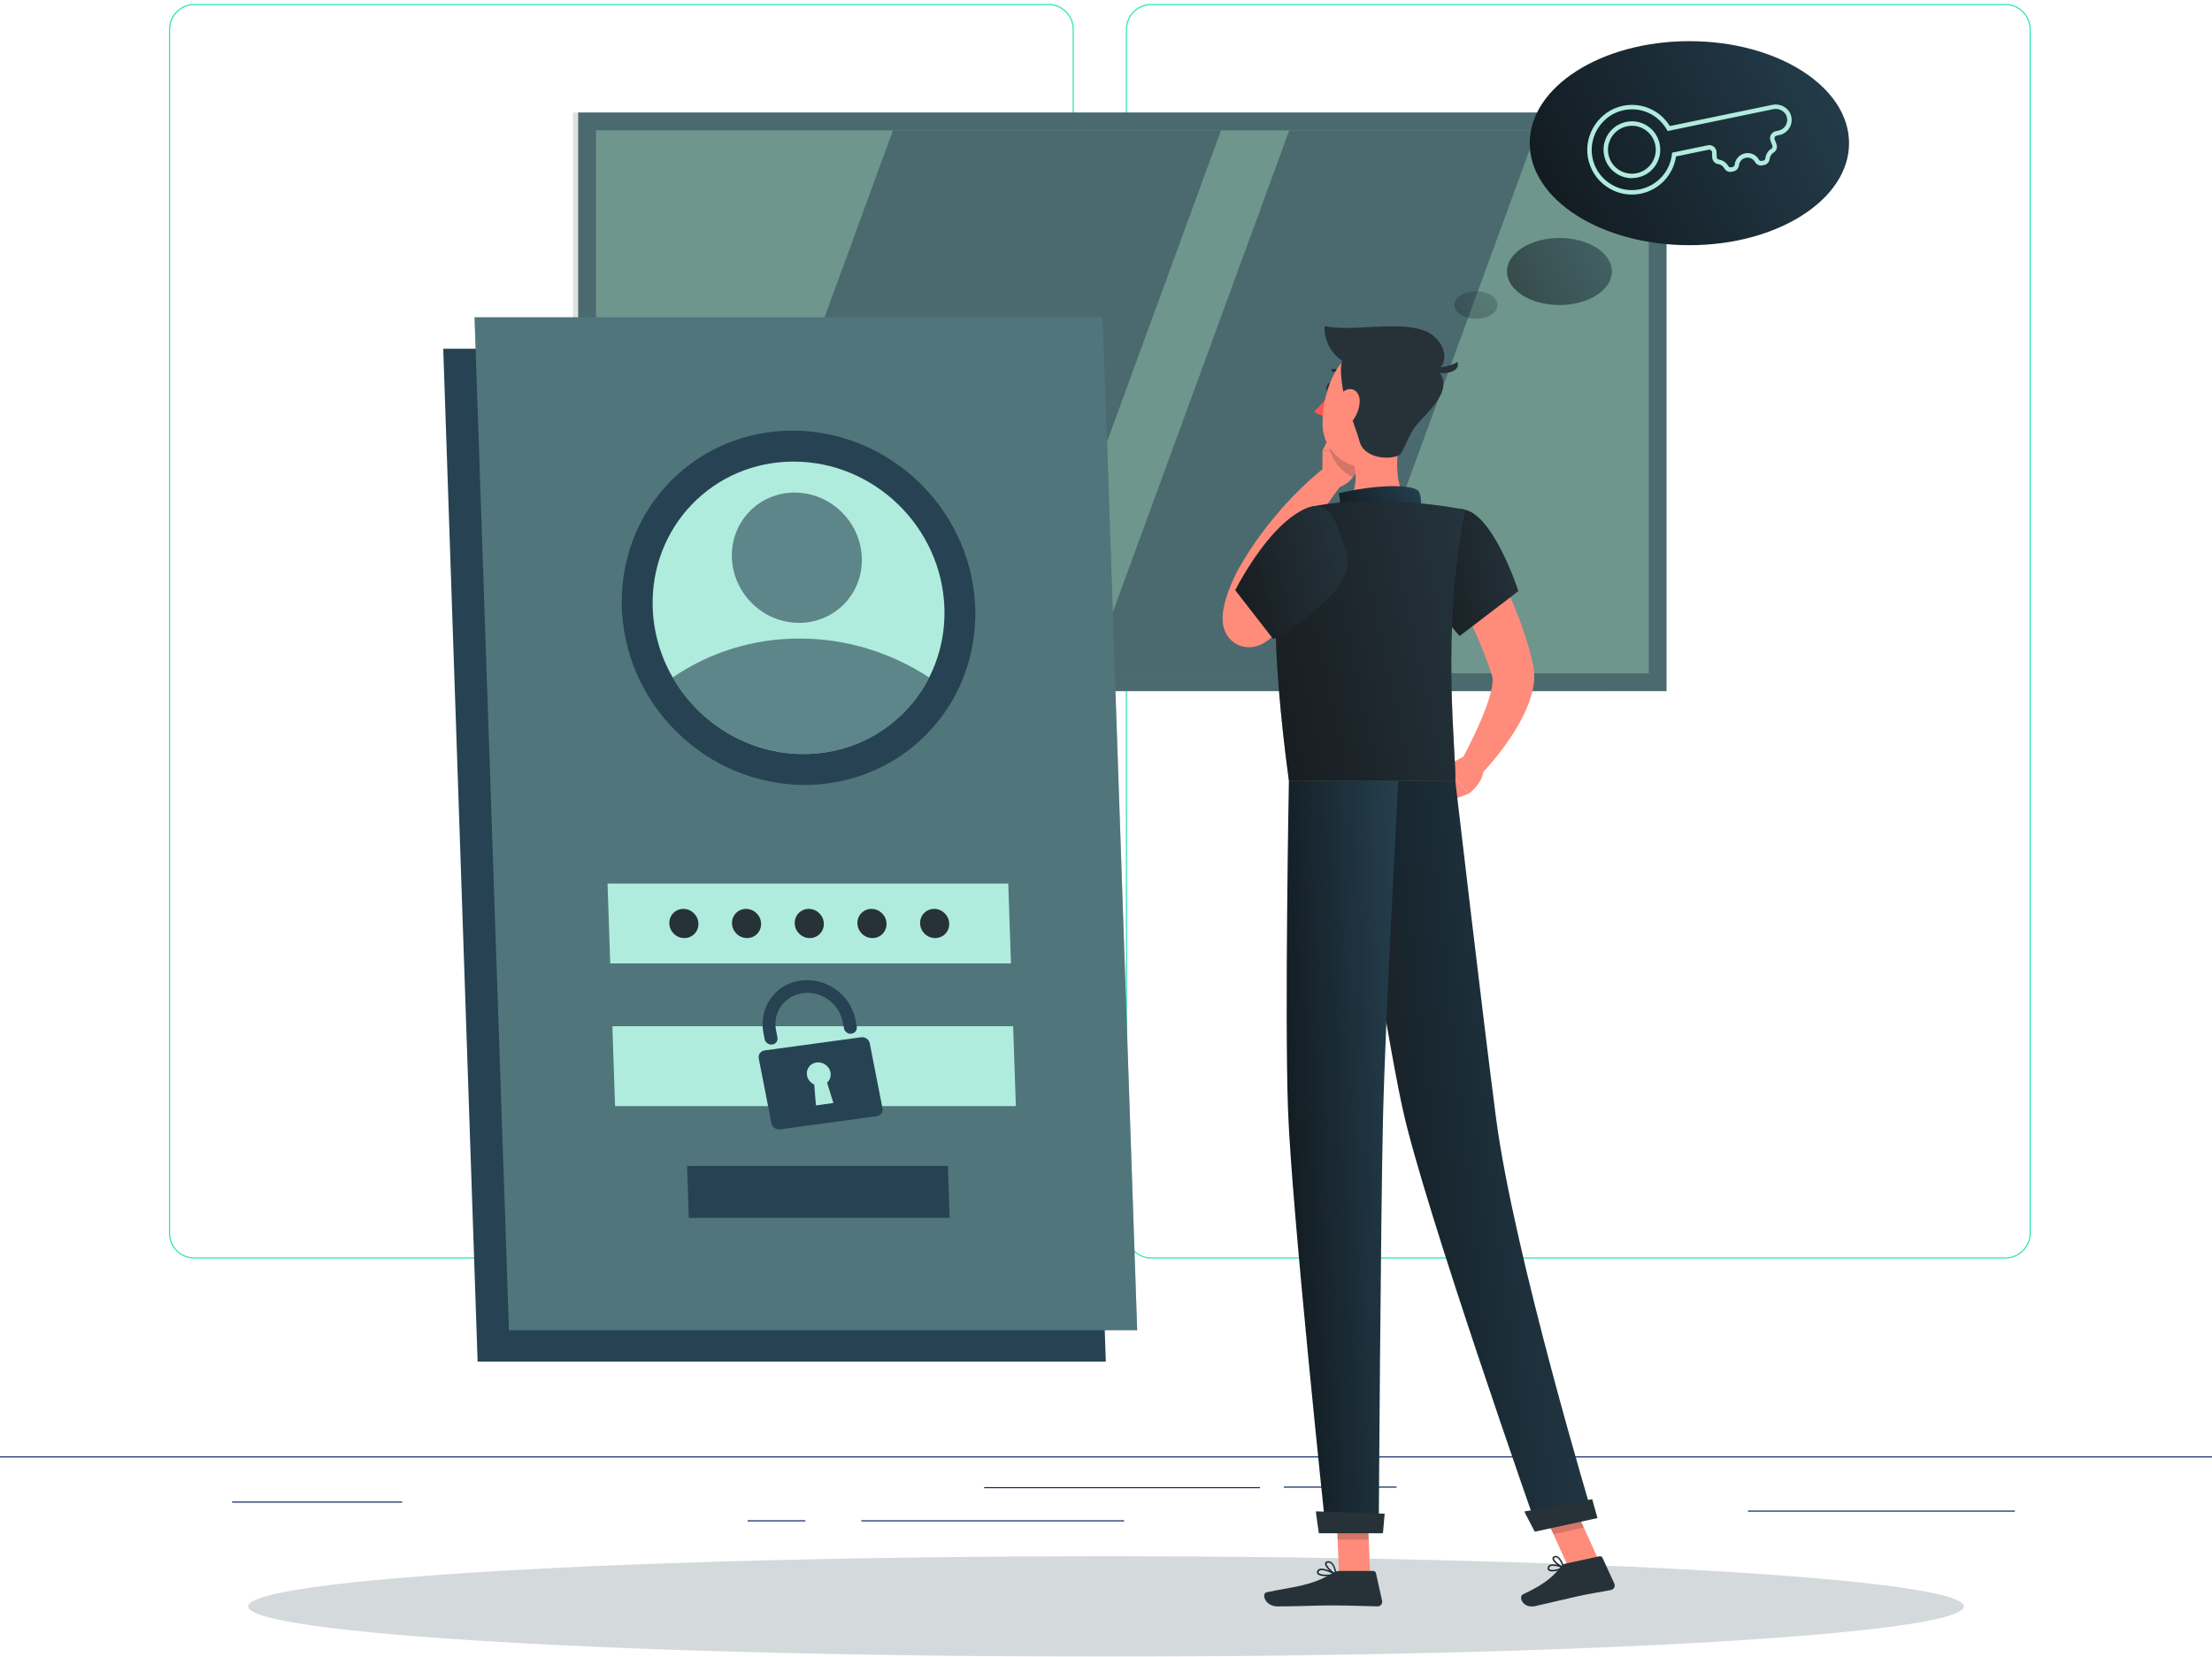 <svg xmlns="http://www.w3.org/2000/svg" width="542" height="406" viewBox="0 0 542 406" fill="none"><g clip-path="url(#clip0_246_4269)"><path d="M542 356.894H0V357.166H542V356.894Z" fill="#0F2C61"></path><path d="M342.187 364.296H314.588V364.568H342.187V364.296Z" fill="#0F2C61"></path><path d="M493.697 370.176H428.299V370.448H493.697V370.176Z" fill="#0F2C61"></path><path d="M308.712 364.427H241.146V364.699H308.712V364.427Z" fill="#0F2C61"></path><path d="M197.331 372.557H183.195V372.829H197.331V372.557Z" fill="#0F2C61"></path><path d="M275.434 372.557H211.066V372.829H275.434V372.557Z" fill="#0F2C61"></path><path d="M98.547 367.97H56.867V368.242H98.547V367.97Z" fill="#0F2C61"></path><path d="M256.918 308.417H47.598C44.183 308.417 41.408 305.635 41.408 302.211V7.186C41.408 3.763 44.183 0.98 47.598 0.98H256.918C260.333 0.98 263.108 3.763 263.108 7.186V302.211C263.108 305.635 260.333 308.417 256.918 308.417ZM47.598 1.252C44.335 1.252 41.679 3.915 41.679 7.186V302.211C41.679 305.483 44.335 308.146 47.598 308.146H256.918C260.181 308.146 262.837 305.483 262.837 302.211V7.186C262.837 3.915 260.181 1.252 256.918 1.252H47.598Z" fill="#26E3B6"></path><path d="M491.389 308.417H282.069C278.654 308.417 275.879 305.635 275.879 302.211V7.186C275.879 3.763 278.654 0.98 282.069 0.98H491.389C494.804 0.98 497.579 3.763 497.579 7.186V302.211C497.579 305.635 494.804 308.417 491.389 308.417ZM282.069 1.252C278.806 1.252 276.15 3.915 276.15 7.186V302.211C276.15 305.483 278.806 308.146 282.069 308.146H491.389C494.652 308.146 497.308 305.483 497.308 302.211V7.186C497.308 3.915 494.652 1.252 491.389 1.252H282.069Z" fill="#26E3B6"></path><path d="M394.402 27.566H140.389V169.366H394.402V27.566Z" fill="#E0E0E0"></path><path d="M408.354 27.566H141.668V169.366H408.354V27.566Z" fill="#4A6A6F"></path><path d="M403.996 164.997V31.935L146.026 31.935V164.997L403.996 164.997Z" fill="#6E968C"></path><path d="M250.48 164.997L299.184 31.935H218.806L170.102 164.997H250.48Z" fill="#4A6A6F"></path><path d="M327.844 164.997L376.548 31.935H315.909L267.205 164.997H327.844Z" fill="#4A6A6F"></path><g opacity="0.2"><path d="M271.001 405.98C387.078 405.98 481.178 400.471 481.178 393.676C481.178 386.88 387.078 381.372 271.001 381.372C154.924 381.372 60.824 386.88 60.824 393.676C60.824 400.471 154.924 405.98 271.001 405.98Z" fill="#264252"></path></g><path d="M270.956 333.688H117.028L108.605 85.466H262.533L270.956 333.688Z" fill="#274353"></path><path d="M278.641 325.982H124.713L116.279 77.76H270.207L278.641 325.982Z" fill="#274353"></path><path opacity="0.3" d="M278.641 325.982H124.713L116.279 77.76H270.207L278.641 325.982Z" fill="#B0ECDE"></path><path d="M227.073 179.901C243.554 163.09 242.853 135.602 225.506 118.503C208.16 101.405 180.737 101.172 164.256 117.983C147.775 134.794 148.476 162.283 165.822 179.381C183.169 196.479 210.591 196.712 227.073 179.901Z" fill="#274353"></path><path d="M231.401 148.954C231.607 155.138 230.241 160.953 227.662 166.018C222.014 177.181 210.469 184.779 196.887 184.779C183.304 184.779 171.239 177.181 164.833 166.018C161.906 160.953 160.15 155.138 159.933 148.954C159.261 129.161 174.708 113.118 194.448 113.118C214.187 113.118 230.729 129.161 231.401 148.954Z" fill="#B0ECDE"></path><path opacity="0.6" d="M227.663 166.019C222.015 177.182 210.47 184.78 196.888 184.78C183.305 184.78 171.24 177.182 164.834 166.019C173.625 159.998 184.303 156.476 195.923 156.476C207.544 156.476 218.459 159.998 227.663 166.019Z" fill="#274353"></path><path opacity="0.6" d="M206.802 148.058C212.862 141.876 212.604 131.769 206.226 125.481C199.848 119.194 189.764 119.109 183.704 125.29C177.643 131.472 177.901 141.58 184.28 147.867C190.658 154.154 200.742 154.24 206.802 148.058Z" fill="#274353"></path><path d="M247.715 236.093H149.526L148.865 216.528H247.054L247.715 236.093Z" fill="#B0ECDE"></path><path d="M248.908 271.059H150.708L150.047 251.495H248.246L248.908 271.059Z" fill="#B0ECDE"></path><path d="M211.011 254.19L187.347 257.418C186.372 257.549 185.732 258.44 185.916 259.386L189.027 275.288C189.212 276.233 190.155 276.907 191.13 276.766L214.794 273.538C215.77 273.407 216.409 272.527 216.225 271.57L213.114 255.669C212.93 254.723 211.987 254.049 211.011 254.19ZM204.214 270.299L199.933 270.886L199.499 265.755C198.588 265.353 197.927 264.538 197.743 263.581C197.439 262.027 198.491 260.581 200.073 260.375C201.656 260.158 203.195 261.244 203.499 262.799C203.683 263.755 203.369 264.701 202.653 265.32L204.203 270.299H204.214Z" fill="#274353"></path><path d="M208.669 253.331C207.802 253.451 206.967 252.864 206.805 252.016L206.501 250.462C205.666 246.179 201.58 242.94 197.157 243.332C192.431 243.745 189.266 247.929 190.144 252.451L190.49 254.233C190.653 255.081 190.089 255.853 189.222 255.972C188.355 256.092 187.52 255.505 187.358 254.657L187.065 253.136C185.894 247.168 189.645 241.429 195.705 240.364C202.078 239.256 208.366 243.56 209.58 249.777L209.927 251.56C210.089 252.407 209.526 253.179 208.658 253.299L208.669 253.331Z" fill="#274353"></path><path d="M232.701 298.461H168.777L168.344 285.722H232.267L232.701 298.461Z" fill="#274353"></path><path d="M201.861 226.311C201.926 228.289 200.387 229.887 198.414 229.887C196.441 229.887 194.794 228.289 194.729 226.311C194.664 224.333 196.203 222.735 198.176 222.735C200.149 222.735 201.796 224.333 201.861 226.311Z" fill="#263238"></path><path d="M186.49 226.311C186.555 228.289 185.016 229.887 183.043 229.887C181.07 229.887 179.422 228.289 179.357 226.311C179.292 224.333 180.832 222.735 182.805 222.735C184.777 222.735 186.425 224.333 186.49 226.311Z" fill="#263238"></path><path d="M171.131 226.311C171.196 228.289 169.657 229.887 167.684 229.887C165.711 229.887 164.063 228.289 163.998 226.311C163.933 224.332 165.472 222.735 167.445 222.735C169.418 222.735 171.066 224.332 171.131 226.311Z" fill="#263238"></path><path d="M217.223 226.311C217.288 228.289 215.748 229.887 213.775 229.887C211.803 229.887 210.155 228.289 210.09 226.311C210.025 224.333 211.564 222.735 213.537 222.735C215.51 222.735 217.158 224.333 217.223 226.311Z" fill="#263238"></path><path d="M232.582 226.311C232.647 228.289 231.108 229.887 229.135 229.887C227.162 229.887 225.514 228.289 225.449 226.311C225.384 224.333 226.924 222.735 228.896 222.735C230.869 222.735 232.517 224.333 232.582 226.311Z" fill="#263238"></path><path d="M361.958 130.683C363.4 132.998 364.603 135.227 365.839 137.542C367.075 139.835 368.191 142.183 369.286 144.563C371.443 149.324 373.373 154.237 374.815 159.487C375.01 160.128 375.151 160.813 375.313 161.487L375.552 162.498L375.671 162.998L375.812 163.824C376.126 166.03 375.844 167.834 375.476 169.421C374.695 172.584 373.449 175.117 372.105 177.53C369.362 182.301 366.164 186.367 362.468 190.214L357.904 186.747C360.159 182.464 362.381 177.975 364.018 173.66C364.809 171.519 365.481 169.334 365.676 167.541C365.774 166.661 365.709 165.9 365.59 165.617L365.156 164.291C364.983 163.748 364.82 163.204 364.603 162.65C363.042 158.259 361.059 153.857 358.891 149.52C356.755 145.194 354.392 140.792 352.072 136.672L361.969 130.683H361.958Z" fill="#FF8B7B"></path><path d="M359.063 185.182L354.088 187.834L359.811 194.551C359.811 194.551 363.389 192.128 363.54 188.432L359.063 185.193V185.182Z" fill="#FF8B7B"></path><path d="M347.389 191.975L353.513 196.855L359.8 194.551L354.077 187.833L347.389 191.975Z" fill="#FF8B7B"></path><path d="M326.447 95.119C326.328 95.728 325.905 96.152 325.515 96.065C325.125 95.989 324.897 95.434 325.027 94.826C325.146 94.217 325.569 93.793 325.959 93.88C326.349 93.956 326.577 94.51 326.447 95.119Z" fill="#263238"></path><path d="M325.959 96.163C325.959 96.163 323.878 99.369 322.035 100.749C322.902 101.967 324.799 101.88 324.799 101.88L325.959 96.174V96.163Z" fill="#FF5652"></path><path d="M324.007 117.488L324.05 110.369L333.459 111.51C333.459 111.51 333.297 117.64 328.039 119.434L323.996 117.488H324.007Z" fill="#FF8B7B"></path><path d="M326.717 105.227L333.341 107.14L333.46 111.499L324.051 110.357L326.717 105.227Z" fill="#FF8B7B"></path><path opacity="0.2" d="M333.341 107.14L326.718 105.227L325.428 107.705C325.59 111.912 328.149 115.368 331.542 116.922C333.384 114.499 333.46 111.499 333.46 111.499L333.341 107.14Z" fill="#252525"></path><path d="M329.331 92.217C329.417 92.217 329.504 92.184 329.58 92.119C329.732 91.989 329.732 91.75 329.602 91.608C328.247 90.141 326.599 90.402 326.534 90.413C326.339 90.445 326.209 90.63 326.241 90.826C326.274 91.021 326.469 91.152 326.653 91.119C326.707 91.119 327.997 90.924 329.081 92.097C329.157 92.174 329.244 92.217 329.342 92.217H329.331Z" fill="#263238"></path><path d="M343.183 106.119C342.088 111.716 341.427 119.466 345.33 123.194C345.33 123.194 343.801 128.868 333.438 128.868C322.045 128.868 327.953 123.89 327.953 123.89C332.69 122.412 332.647 117.01 331.563 112.662L343.172 106.119H343.183Z" fill="#FF8B7B"></path><path d="M347.466 126.933C348.485 125.488 348.441 120.933 347.357 120.14C345.612 118.847 338.122 118.542 328.04 120.868C329.124 125.281 326.805 127.585 326.805 127.585L347.466 126.933Z" fill="url(#paint0_linear_246_4269)"></path><path d="M381.351 384.97C380.581 385.133 379.822 385.176 379.454 384.861C379.302 384.731 379.14 384.481 379.281 384.024C379.356 383.785 379.508 383.6 379.747 383.492C380.776 383.003 383.14 383.97 383.248 384.003C383.313 384.024 383.356 384.09 383.356 384.166C383.356 384.242 383.324 384.307 383.259 384.329C382.901 384.503 382.131 384.796 381.362 384.959L381.351 384.97ZM380.115 383.753C380.039 383.774 379.963 383.796 379.898 383.818C379.757 383.883 379.671 383.992 379.627 384.122C379.53 384.448 379.649 384.546 379.692 384.589C380.104 384.937 381.622 384.622 382.695 384.187C381.969 383.926 380.787 383.6 380.115 383.753Z" fill="url(#paint1_linear_246_4269)"></path><path d="M383.205 384.361C383.205 384.361 383.151 384.361 383.118 384.361C382.251 384.111 380.408 382.796 380.387 381.927C380.387 381.775 380.441 381.481 380.853 381.34C381.124 381.242 381.384 381.264 381.655 381.405C382.674 381.927 383.314 384.046 383.346 384.133C383.368 384.198 383.346 384.264 383.303 384.318C383.281 384.34 383.248 384.361 383.216 384.372L383.205 384.361ZM381.048 381.655C381.048 381.655 380.994 381.666 380.972 381.677C380.744 381.753 380.755 381.862 380.755 381.916C380.766 382.427 381.98 383.459 382.88 383.872C382.652 383.264 382.143 382.057 381.492 381.72C381.341 381.644 381.2 381.622 381.059 381.655H381.048Z" fill="url(#paint2_linear_246_4269)"></path><path d="M325.047 386.253C324.072 386.253 323.129 386.122 322.804 385.677C322.695 385.525 322.608 385.264 322.814 384.883C322.934 384.677 323.129 384.535 323.389 384.459C324.657 384.112 327.324 385.633 327.432 385.698C327.497 385.731 327.53 385.807 327.519 385.883C327.508 385.959 327.454 386.014 327.378 386.035C326.89 386.133 325.947 386.253 325.037 386.253H325.047ZM323.833 384.775C323.703 384.775 323.584 384.785 323.487 384.818C323.324 384.862 323.205 384.948 323.129 385.068C322.999 385.296 323.053 385.405 323.096 385.47C323.454 385.959 325.384 385.981 326.793 385.774C326.088 385.416 324.722 384.775 323.833 384.775Z" fill="url(#paint3_linear_246_4269)"></path><path d="M327.357 386.046C327.357 386.046 327.303 386.046 327.281 386.035C326.36 385.622 324.539 383.97 324.68 383.1C324.712 382.894 324.853 382.644 325.352 382.59C325.72 382.557 326.056 382.655 326.349 382.905C327.314 383.698 327.52 385.763 327.531 385.85C327.531 385.916 327.509 385.981 327.455 386.013C327.422 386.035 327.39 386.046 327.346 386.046H327.357ZM325.493 382.948C325.493 382.948 325.417 382.948 325.384 382.948C325.059 382.981 325.037 383.111 325.037 383.155C324.951 383.676 326.197 384.97 327.129 385.535C327.032 384.937 326.761 383.698 326.121 383.176C325.926 383.013 325.72 382.937 325.493 382.937V382.948Z" fill="url(#paint4_linear_246_4269)"></path><path d="M335.737 385.861H328.116L327.357 368.155H334.978L335.737 385.861Z" fill="#FF8B7B"></path><path d="M391.703 382.329L384.245 383.949L376.766 367.449L384.224 365.84L391.703 382.329Z" fill="#FF8B7B"></path><path d="M383.531 383.198L391.899 381.383C392.203 381.317 392.517 381.47 392.647 381.752L395.552 388.078C395.856 388.73 395.455 389.502 394.75 389.643C391.813 390.23 390.36 390.361 386.674 391.165C384.409 391.654 379.292 392.904 376.17 393.589C373.114 394.252 371.964 391.252 373.189 390.698C378.664 388.187 380.94 385.98 382.425 383.926C382.696 383.557 383.086 383.296 383.531 383.209V383.198Z" fill="#263238"></path><path d="M328.171 384.981H336.496C336.81 384.981 337.081 385.198 337.146 385.503L338.653 392.296C338.805 393.002 338.273 393.665 337.558 393.655C334.555 393.6 330.219 393.426 326.436 393.426C322.024 393.426 318.209 393.665 313.038 393.665C309.905 393.665 309.038 390.492 310.35 390.209C316.312 388.905 321.19 388.763 326.339 385.579C326.902 385.231 327.52 384.981 328.171 384.981Z" fill="#263238"></path><path d="M358.988 124.922C366.131 126.564 372.028 144.857 372.028 144.857L357.676 155.824C357.676 155.824 352.408 150.846 350.066 141.694C347.606 132.107 351.681 123.238 358.988 124.922Z" fill="url(#paint5_linear_246_4269)"></path><path opacity="0.4" d="M358.988 124.922C366.131 126.564 372.028 144.857 372.028 144.857L357.676 155.824C357.676 155.824 352.408 150.846 350.066 141.694C347.606 132.107 351.681 123.238 358.988 124.922Z" fill="#252525"></path><path d="M321.406 146.748C319.617 148.683 317.839 150.39 316.007 152.161C315.097 153.042 314.154 153.9 313.2 154.748L311.758 156.009L311.4 156.324C311.227 156.476 311.01 156.65 310.783 156.835C310.306 157.194 309.785 157.596 308.69 158.074C308.116 158.302 307.368 158.596 306.056 158.618C305.438 158.618 304.593 158.52 303.78 158.216C302.956 157.911 302.154 157.379 301.612 156.835C300.474 155.694 300.138 154.694 299.91 154.02C299.704 153.324 299.639 152.835 299.596 152.4C299.531 151.553 299.574 150.987 299.617 150.455C299.672 149.933 299.737 149.477 299.823 149.053C300.138 147.379 300.593 146.02 301.081 144.672C301.579 143.335 302.121 142.042 302.761 140.749C303.444 139.368 304.116 138.357 304.777 137.205C307.455 132.716 310.598 128.618 313.937 124.749C317.352 120.912 320.929 117.401 325.048 114.184L329.037 118.304C326.23 122.064 323.476 126.097 320.929 130.064C318.381 134.064 316.029 138.14 313.991 142.292C313.525 143.314 312.951 144.433 312.625 145.292C312.246 146.227 311.899 147.238 311.606 148.227C311.325 149.205 311.097 150.227 310.989 150.977C310.967 151.161 310.956 151.314 310.956 151.411C310.956 151.498 310.978 151.542 310.956 151.314C310.945 151.183 310.934 150.998 310.815 150.607C310.685 150.227 310.479 149.509 309.568 148.585C309.124 148.151 308.463 147.694 307.78 147.455C307.119 147.194 306.425 147.118 305.959 147.118C304.951 147.14 304.506 147.346 304.214 147.455C303.682 147.683 303.672 147.748 303.672 147.727L304.083 147.346L305.384 146.151L307.975 143.716C309.688 142.096 311.411 140.368 313.048 138.76L321.395 146.781L321.406 146.748Z" fill="#FF8B7B"></path><path opacity="0.2" d="M352.863 138.378C356.743 142.226 358.012 149.248 358.315 155.345L357.686 155.834C357.686 155.834 352.418 150.845 350.066 141.704C349.925 141.128 349.795 140.563 349.697 139.998L352.873 138.389L352.863 138.378Z" fill="#252525"></path><path d="M313.829 132.585C312.268 140.846 311.292 157.802 315.824 191.399H356.604C356.885 185.116 352.951 154.498 358.988 124.922C358.988 124.922 351.997 123.52 345.341 123.194C340.127 122.944 332.582 122.781 328.008 123.194C326.1 123.368 324.214 123.651 322.544 123.944C318.132 124.727 314.664 128.172 313.84 132.585H313.829Z" fill="url(#paint6_linear_246_4269)"></path><path opacity="0.4" d="M313.829 132.585C312.268 140.846 311.292 157.802 315.824 191.399H356.604C356.885 185.116 352.951 154.498 358.988 124.922C358.988 124.922 351.997 123.52 345.341 123.194C340.127 122.944 332.582 122.781 328.008 123.194C326.1 123.368 324.214 123.651 322.544 123.944C318.132 124.727 314.664 128.172 313.84 132.585H313.829Z" fill="#252525"></path><path opacity="0.2" d="M320.073 144.792L312.702 143.02C312.474 147.498 312.453 153.042 312.789 159.9C316.182 156.031 320.507 149.998 320.073 144.792Z" fill="#252525"></path><path opacity="0.2" d="M327.357 368.166L327.748 377.297H335.379L334.989 368.166H327.357Z" fill="#252525"></path><path opacity="0.2" d="M384.224 365.84L376.766 367.46L380.625 375.96L388.083 374.34L384.224 365.84Z" fill="#252525"></path><path d="M346.803 97.934C344.841 105.26 344.072 109.651 339.562 112.694C332.776 117.281 324.332 112.02 324.061 104.249C323.823 97.26 327.064 86.445 334.912 84.967C342.641 83.51 348.765 90.597 346.803 97.923V97.934Z" fill="#FF8B7B"></path><path d="M329.698 98.217C329.34 97.238 327.649 89.662 329.232 87.695C330.814 85.728 348.863 87.141 351.53 89.771C355.952 94.141 352.885 98.043 348.039 103.064C344.397 106.847 344.256 111.108 342.413 111.738C339.194 112.836 334.196 111.803 333.188 108.358C332.191 104.912 329.687 98.217 329.687 98.217H329.698Z" fill="#263238"></path><path d="M349.341 81.163C342.957 78.435 331 81.456 324.55 79.891C324.323 83.25 326.339 88.619 332.8 90.065C332.8 90.065 341.97 91.858 349.06 91.565C356.149 91.271 354.772 83.467 349.352 81.163H349.341Z" fill="#263238"></path><path d="M350.338 90.011C350.338 90.011 354.284 90.456 357.08 88.717C358.273 91.609 351.725 92.402 350.338 90.011Z" fill="#263238"></path><path d="M333.167 98.522C333.048 100.511 332.126 102.369 331.021 103.597C329.362 105.434 327.628 104.293 327.324 102.054C327.064 100.043 327.606 96.663 329.633 95.652C331.639 94.652 333.286 96.261 333.156 98.532L333.167 98.522Z" fill="#FF8B7B"></path><path d="M330.284 191.399C330.284 191.399 338.935 249.821 343.683 271.712C348.886 295.679 376.777 374.981 376.777 374.981L390.425 372.014C390.425 372.014 370.923 307.385 366.555 273.875C363.205 248.137 356.593 191.388 356.593 191.388H330.273L330.284 191.399Z" fill="url(#paint7_linear_246_4269)"></path><path d="M373.515 370.416C373.46 370.427 376.062 375.361 376.062 375.361L391.422 372.024L390.132 367.394L373.525 370.405L373.515 370.416Z" fill="#263238"></path><path opacity="0.3" d="M335.759 212.213C345.764 214.181 344.702 251.593 343.498 270.831C340.615 257.234 336.387 231.061 333.504 212.485C334.165 212.148 334.913 212.05 335.759 212.213Z" fill="#252525"></path><path d="M315.812 191.399C315.812 191.399 314.761 248.56 315.595 271.875C316.463 296.124 324.907 375.524 324.907 375.524H337.828C337.828 375.524 338.305 297.537 338.88 273.723C339.509 247.756 342.63 191.399 342.63 191.399H315.823H315.812Z" fill="url(#paint8_linear_246_4269)"></path><path d="M322.425 370.362C322.371 370.362 323.151 375.742 323.151 375.742H338.858L339.281 370.949L322.414 370.373L322.425 370.362Z" fill="#263238"></path><path d="M329.807 135.096C333.46 144.976 311.986 156.617 311.986 156.617L302.686 144.628C302.686 144.628 308.886 132.248 316.507 126.672C325.916 119.781 327.032 127.585 329.807 135.107V135.096Z" fill="url(#paint9_linear_246_4269)"></path><path opacity="0.4" d="M329.807 135.096C333.46 144.976 311.986 156.617 311.986 156.617L302.686 144.628C302.686 144.628 308.886 132.248 316.507 126.672C325.916 119.781 327.032 127.585 329.807 135.107V135.096Z" fill="#252525"></path><path d="M413.946 60.087C435.552 60.087 453.067 48.895 453.067 35.088C453.067 21.281 435.552 10.088 413.946 10.088C392.34 10.088 374.824 21.281 374.824 35.088C374.824 48.895 392.34 60.087 413.946 60.087Z" fill="url(#paint10_linear_246_4269)"></path><path d="M399.833 47.675C397.665 47.675 395.54 47.023 393.697 45.762C391.226 44.077 389.589 41.512 389.068 38.555C388.093 32.892 391.843 27.262 397.426 25.98C402.022 24.936 406.694 26.904 409.155 30.893L434.271 25.697C436.309 25.273 438.369 26.491 438.878 28.414C439.149 29.436 438.987 30.49 438.434 31.382C437.881 32.273 437.014 32.882 435.984 33.099L435.323 33.24C435.128 33.284 434.965 33.403 434.867 33.577C434.77 33.751 434.759 33.958 434.824 34.142L435.269 35.295C435.572 36.077 435.29 36.958 434.596 37.382C434.065 37.718 433.697 38.294 433.621 38.914C433.534 39.686 433.025 40.273 432.32 40.425L431.8 40.534C431.095 40.675 430.391 40.338 430.011 39.664C429.556 38.882 428.656 38.479 427.767 38.664C426.878 38.849 426.206 39.577 426.098 40.479C426 41.251 425.491 41.838 424.786 41.99L424.277 42.099C423.583 42.24 422.868 41.903 422.488 41.229C422.174 40.686 421.61 40.294 420.981 40.208C420.179 40.088 419.572 39.392 419.54 38.555L419.485 37.316C419.485 37.121 419.388 36.936 419.225 36.816C419.074 36.697 418.878 36.642 418.672 36.686L410.673 38.338C409.99 42.881 406.575 46.523 402.055 47.457C401.307 47.609 400.559 47.686 399.811 47.686L399.833 47.675ZM397.665 27.045C392.635 28.186 389.264 33.273 390.142 38.371C390.597 41.034 392.082 43.349 394.304 44.87C396.526 46.392 399.215 46.936 401.849 46.381C406.044 45.512 409.177 42.066 409.664 37.805L409.708 37.414L418.477 35.599C418.987 35.49 419.507 35.621 419.919 35.936C420.331 36.251 420.569 36.729 420.591 37.251L420.645 38.49C420.656 38.805 420.884 39.066 421.166 39.11C422.13 39.251 422.965 39.816 423.453 40.664C423.572 40.87 423.8 41.066 424.092 41.012L424.602 40.903C424.884 40.849 425.025 40.566 425.046 40.327C425.209 38.958 426.228 37.86 427.572 37.577C428.916 37.295 430.282 37.914 430.965 39.099C431.084 39.305 431.312 39.512 431.605 39.447L432.125 39.338C432.407 39.284 432.548 39.001 432.569 38.773C432.678 37.805 433.22 36.958 434.044 36.436C434.282 36.284 434.38 35.947 434.271 35.664L433.827 34.512C433.642 34.034 433.675 33.49 433.924 33.034C434.174 32.577 434.607 32.262 435.106 32.153L435.767 32.012C436.504 31.86 437.122 31.425 437.512 30.795C437.903 30.153 438.022 29.404 437.827 28.675C437.469 27.306 435.973 26.447 434.488 26.751L408.613 32.11L408.418 31.773C406.25 27.98 401.936 26.067 397.665 27.045ZM399.843 43.664C398.499 43.664 397.188 43.273 396.039 42.512C394.488 41.49 393.426 39.925 393.058 38.099C392.678 36.273 393.036 34.414 394.055 32.86C395.074 31.306 396.635 30.251 398.456 29.871C400.277 29.49 402.131 29.849 403.681 30.871C405.231 31.892 406.282 33.458 406.662 35.284C407.041 37.11 406.683 38.958 405.664 40.512C404.646 42.066 403.085 43.131 401.263 43.501C400.797 43.599 400.32 43.642 399.843 43.642V43.664ZM399.876 30.827C399.475 30.827 399.074 30.871 398.673 30.947C397.144 31.262 395.822 32.164 394.965 33.469C394.109 34.784 393.805 36.349 394.12 37.882C394.434 39.414 395.334 40.74 396.635 41.599C397.946 42.458 399.507 42.762 401.036 42.447C402.575 42.131 403.887 41.229 404.743 39.925C405.599 38.61 405.903 37.045 405.589 35.512C405.274 33.969 404.375 32.653 403.074 31.784C402.109 31.142 401.003 30.817 399.876 30.817V30.827Z" fill="#B0ECDE"></path><path opacity="0.6" d="M382.108 74.749C389.208 74.749 394.964 71.07 394.964 66.532C394.964 61.994 389.208 58.315 382.108 58.315C375.008 58.315 369.252 61.994 369.252 66.532C369.252 71.07 375.008 74.749 382.108 74.749Z" fill="url(#paint11_linear_246_4269)"></path><path opacity="0.3" d="M361.654 78.109C364.57 78.109 366.933 76.6 366.933 74.739C366.933 72.878 364.57 71.37 361.654 71.37C358.739 71.37 356.375 72.878 356.375 74.739C356.375 76.6 358.739 78.109 361.654 78.109Z" fill="url(#paint12_linear_246_4269)"></path></g><defs><linearGradient id="paint0_linear_246_4269" x1="348.201" y1="116.508" x2="328.55" y2="132.723" gradientUnits="userSpaceOnUse"><stop stop-color="#274353"></stop><stop offset="1" stop-color="#0E1317"></stop></linearGradient><linearGradient id="paint1_linear_246_4269" x1="383.356" y1="382.81" x2="379.362" y2="385.894" gradientUnits="userSpaceOnUse"><stop stop-color="#274353"></stop><stop offset="1" stop-color="#0E1317"></stop></linearGradient><linearGradient id="paint2_linear_246_4269" x1="383.355" y1="380.315" x2="379.181" y2="381.619" gradientUnits="userSpaceOnUse"><stop stop-color="#274353"></stop><stop offset="1" stop-color="#0E1317"></stop></linearGradient><linearGradient id="paint3_linear_246_4269" x1="327.521" y1="383.832" x2="323.202" y2="387.515" gradientUnits="userSpaceOnUse"><stop stop-color="#274353"></stop><stop offset="1" stop-color="#0E1317"></stop></linearGradient><linearGradient id="paint4_linear_246_4269" x1="327.531" y1="381.503" x2="323.415" y2="382.61" gradientUnits="userSpaceOnUse"><stop stop-color="#274353"></stop><stop offset="1" stop-color="#0E1317"></stop></linearGradient><linearGradient id="paint5_linear_246_4269" x1="372.028" y1="115.01" x2="338.883" y2="122.879" gradientUnits="userSpaceOnUse"><stop stop-color="#274353"></stop><stop offset="1" stop-color="#0E1317"></stop></linearGradient><linearGradient id="paint6_linear_246_4269" x1="358.988" y1="101.585" x2="290.601" y2="116.698" gradientUnits="userSpaceOnUse"><stop stop-color="#274353"></stop><stop offset="1" stop-color="#0E1317"></stop></linearGradient><linearGradient id="paint7_linear_246_4269" x1="390.425" y1="134.111" x2="298.611" y2="143.906" gradientUnits="userSpaceOnUse"><stop stop-color="#274353"></stop><stop offset="1" stop-color="#0E1317"></stop></linearGradient><linearGradient id="paint8_linear_246_4269" x1="342.63" y1="133.956" x2="300.497" y2="135.994" gradientUnits="userSpaceOnUse"><stop stop-color="#274353"></stop><stop offset="1" stop-color="#0E1317"></stop></linearGradient><linearGradient id="paint9_linear_246_4269" x1="330.226" y1="113.836" x2="290.7" y2="124.706" gradientUnits="userSpaceOnUse"><stop stop-color="#274353"></stop><stop offset="1" stop-color="#0E1317"></stop></linearGradient><linearGradient id="paint10_linear_246_4269" x1="453.067" y1="-5.51" x2="357.177" y2="43.351" gradientUnits="userSpaceOnUse"><stop stop-color="#274353"></stop><stop offset="1" stop-color="#0E1317"></stop></linearGradient><linearGradient id="paint11_linear_246_4269" x1="394.964" y1="53.188" x2="363.45" y2="69.243" gradientUnits="userSpaceOnUse"><stop stop-color="#274353"></stop><stop offset="1" stop-color="#0E1317"></stop></linearGradient><linearGradient id="paint12_linear_246_4269" x1="366.933" y1="69.267" x2="354" y2="75.865" gradientUnits="userSpaceOnUse"><stop stop-color="#274353"></stop><stop offset="1" stop-color="#0E1317"></stop></linearGradient><clipPath id="clip0_246_4269"><rect width="542" height="405" fill="white" transform="translate(0 0.98)"></rect></clipPath></defs></svg>